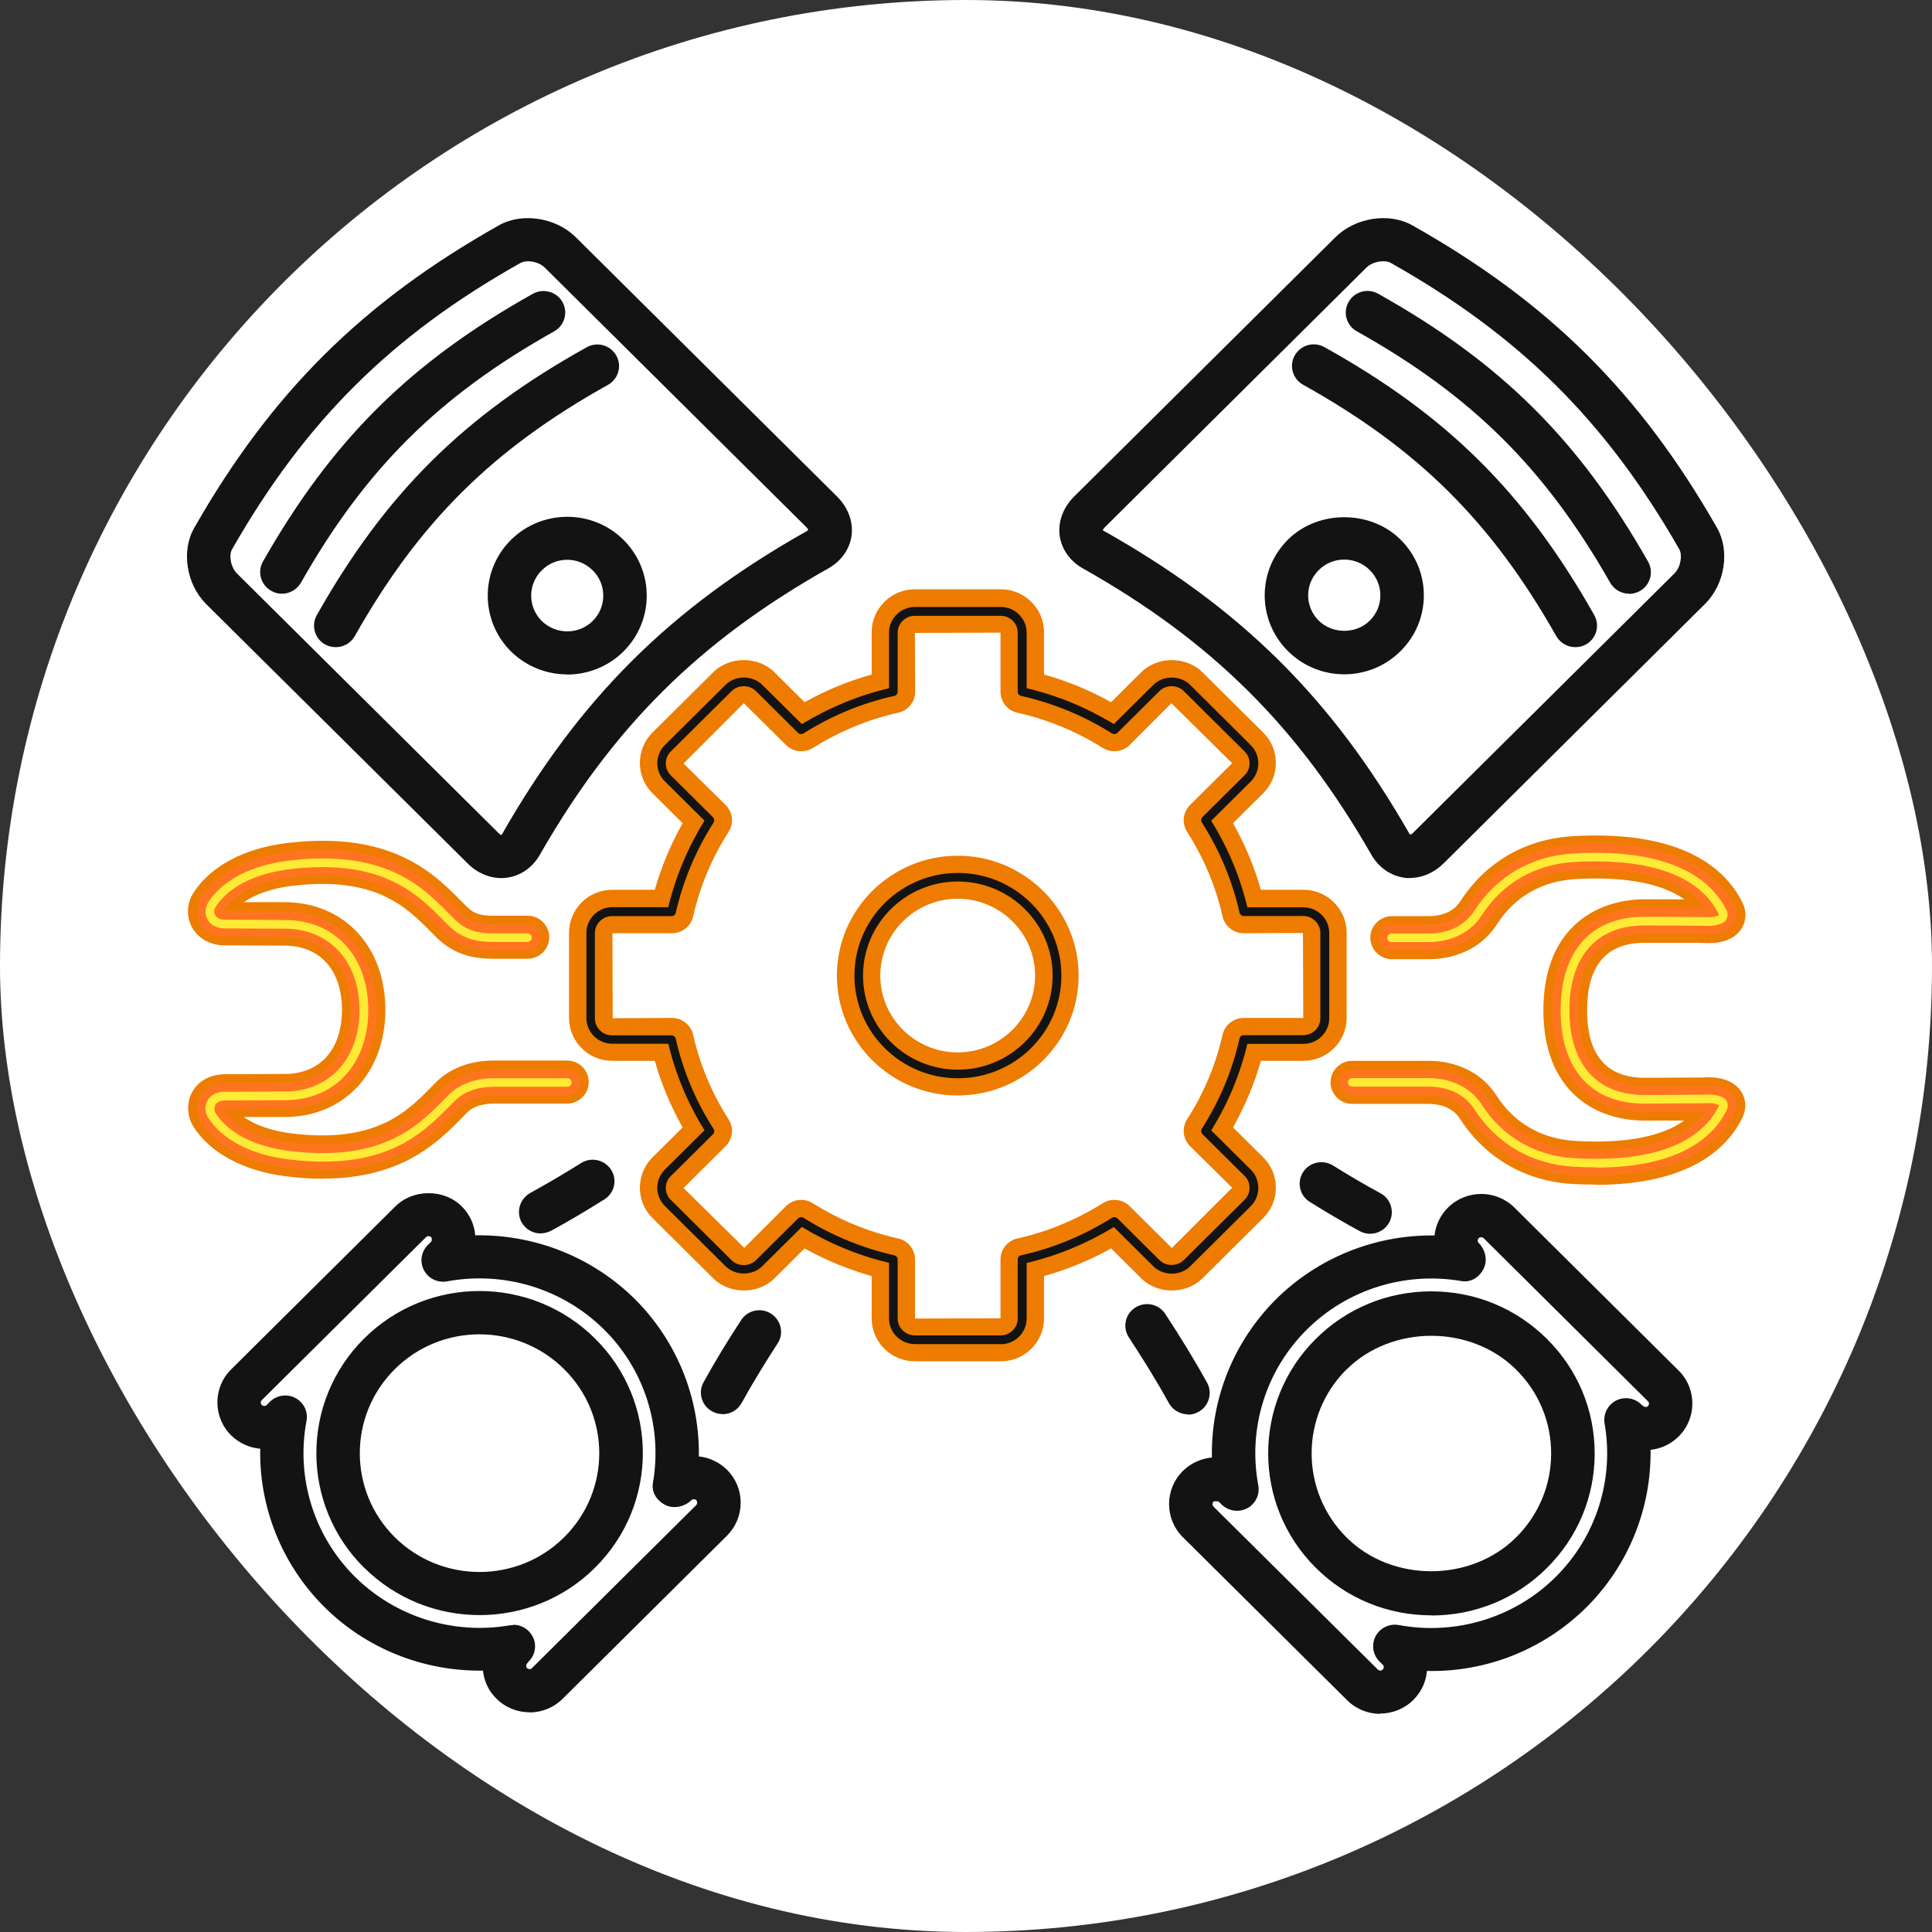 <?xml version="1.0" encoding="UTF-8"?> <svg xmlns="http://www.w3.org/2000/svg" width="62" height="62" viewBox="0 0 62 62" fill="none"><rect x="0" y="0" width="62" height="62" fill="#333333" stroke="none"/><rect width="62" height="62" rx="31" fill="white"></rect><path d="M51.198 38.014C50.972 38.014 50.733 38.01 50.484 37.996C48.953 37.913 47.663 37.163 46.847 35.896C46.736 35.718 46.455 35.425 45.833 35.425H43.395C43.012 35.425 42.699 35.114 42.699 34.734C42.699 34.355 43.012 34.043 43.395 34.043H45.833C46.773 34.043 47.575 34.45 48.022 35.155C48.594 36.047 49.474 36.55 50.557 36.614C52.143 36.706 53.328 36.477 54.047 35.96H52.779C51.207 35.965 49.529 35.032 49.529 32.415C49.529 29.798 51.207 28.86 52.779 28.86H54.051C53.328 28.348 52.138 28.119 50.567 28.211C49.483 28.27 48.603 28.778 48.032 29.67C47.58 30.375 46.782 30.782 45.842 30.782H44.672C44.289 30.782 43.975 30.471 43.975 30.091C43.975 29.711 44.289 29.4 44.672 29.4H45.842C46.464 29.4 46.746 29.108 46.856 28.934C47.672 27.662 48.963 26.916 50.493 26.834C53.991 26.633 55.369 27.877 55.909 28.947C56.056 29.231 56.047 29.56 55.876 29.817C55.54 30.324 54.816 30.274 54.577 30.256H52.784C51.557 30.251 50.931 30.979 50.931 32.419C50.931 33.86 51.553 34.588 52.784 34.588L54.618 34.579C54.812 34.565 55.535 34.515 55.872 35.022C56.042 35.279 56.051 35.608 55.899 35.901C55.402 36.884 54.18 38.023 51.203 38.023L51.198 38.014ZM10.361 37.827C9.997 37.827 9.605 37.804 9.181 37.749C7.817 37.58 6.724 36.994 6.194 36.134C5.987 35.782 5.987 35.347 6.185 35.013C6.406 34.647 6.817 34.45 7.328 34.473L9.135 34.464C10.273 34.464 10.974 33.678 10.974 32.406C10.974 31.134 10.269 30.347 9.135 30.347L7.291 30.338C6.83 30.361 6.406 30.164 6.185 29.798C5.982 29.464 5.982 29.03 6.185 28.687C6.724 27.818 7.812 27.227 9.181 27.058C12.56 26.642 13.924 28.028 14.827 28.943L14.998 29.112C15.228 29.341 15.473 29.387 15.846 29.387H16.929C17.316 29.387 17.625 29.698 17.625 30.077C17.625 30.457 17.312 30.768 16.929 30.768H15.846C15.311 30.768 14.62 30.69 14.011 30.087L13.832 29.908C13.034 29.103 12.048 28.101 9.352 28.43C8.734 28.508 8.204 28.691 7.826 28.952H9.14C11.039 28.957 12.366 30.375 12.366 32.401C12.366 34.428 11.039 35.846 9.135 35.846H7.821C8.195 36.111 8.729 36.294 9.352 36.372C12.034 36.701 13.039 35.699 13.832 34.894L14.002 34.72C14.449 34.277 15.104 34.034 15.841 34.034H18.197C18.584 34.034 18.892 34.345 18.892 34.725C18.892 35.105 18.579 35.416 18.197 35.416H15.841C15.482 35.416 15.173 35.516 14.993 35.699L14.832 35.864C14.044 36.665 12.896 37.822 10.361 37.822V37.827Z" fill="#ED7C00"></path><path d="M32.116 43.686H29.36C28.595 43.686 27.973 43.069 27.973 42.309V40.951C27.226 40.74 26.502 40.443 25.82 40.063L24.852 41.024C24.327 41.545 23.41 41.541 22.889 41.024L20.939 39.089C20.4 38.554 20.4 37.68 20.939 37.14L21.907 36.18C21.524 35.503 21.225 34.789 21.013 34.043H19.648C18.883 34.043 18.261 33.426 18.261 32.666V29.931C18.261 29.172 18.883 28.554 19.648 28.554H21.013C21.225 27.813 21.524 27.095 21.907 26.418L20.939 25.457C20.4 24.922 20.4 24.048 20.939 23.508L22.889 21.573C23.414 21.052 24.327 21.052 24.852 21.573L25.82 22.534C26.502 22.154 27.221 21.857 27.973 21.646V20.288C27.973 19.529 28.595 18.911 29.36 18.911H32.116C32.881 18.911 33.504 19.529 33.504 20.288V21.646C34.255 21.857 34.974 22.154 35.656 22.534L36.624 21.573C37.149 21.052 38.062 21.056 38.587 21.573L40.537 23.508C40.8 23.769 40.943 24.112 40.943 24.483C40.943 24.853 40.8 25.196 40.537 25.457L39.569 26.418C39.952 27.095 40.251 27.813 40.463 28.554H41.828C42.593 28.554 43.215 29.172 43.215 29.931V32.666C43.215 33.426 42.593 34.043 41.828 34.043H40.463C40.251 34.784 39.952 35.498 39.569 36.18L40.537 37.14C40.8 37.401 40.943 37.744 40.943 38.115C40.943 38.485 40.8 38.828 40.537 39.089L38.587 41.024C38.067 41.541 37.149 41.545 36.624 41.024L35.656 40.063C34.974 40.443 34.255 40.74 33.504 40.951V42.309C33.504 43.069 32.881 43.686 32.116 43.686ZM32.116 42.3C32.027 42.3 32.027 42.3 32.116 42.3V42.3ZM25.709 38.504C25.838 38.504 25.968 38.54 26.083 38.613C26.931 39.144 27.853 39.528 28.821 39.743C29.139 39.812 29.364 40.095 29.364 40.42V42.314L32.107 42.305V40.42C32.107 40.095 32.333 39.816 32.651 39.743C33.619 39.528 34.541 39.144 35.389 38.613C35.665 38.44 36.025 38.481 36.255 38.709L37.606 40.05L39.541 38.115L38.191 36.783C37.961 36.555 37.919 36.198 38.094 35.923C38.633 35.082 39.016 34.167 39.233 33.206C39.306 32.891 39.588 32.666 39.915 32.666H41.823L41.814 29.94L39.915 29.949C39.588 29.949 39.306 29.725 39.233 29.409C39.016 28.449 38.633 27.534 38.094 26.692C37.919 26.418 37.961 26.061 38.191 25.832L39.541 24.492L37.592 22.566L36.255 23.906C36.025 24.135 35.665 24.172 35.389 24.002C34.545 23.472 33.623 23.092 32.651 22.872C32.333 22.804 32.107 22.52 32.107 22.195V20.302L29.36 20.311L29.369 22.195C29.369 22.52 29.143 22.799 28.825 22.872C27.853 23.087 26.936 23.472 26.087 24.002C25.811 24.172 25.451 24.135 25.221 23.906L23.87 22.566L21.935 24.501L23.285 25.832C23.515 26.061 23.557 26.418 23.382 26.692C22.843 27.534 22.46 28.449 22.243 29.409C22.174 29.725 21.889 29.949 21.561 29.949H19.653L19.662 32.676L21.561 32.666C21.889 32.666 22.17 32.891 22.243 33.206C22.46 34.167 22.843 35.082 23.382 35.923C23.557 36.198 23.515 36.555 23.285 36.783L21.935 38.124L23.884 40.045L25.226 38.705C25.359 38.572 25.539 38.504 25.719 38.504H25.709ZM30.733 35.155C28.595 35.155 26.857 33.426 26.857 31.308C26.857 29.19 28.599 27.461 30.733 27.461C32.867 27.461 34.614 29.19 34.614 31.308C34.614 33.426 32.872 35.155 30.733 35.155ZM30.733 28.842C29.364 28.842 28.249 29.949 28.249 31.308C28.249 32.666 29.364 33.773 30.733 33.773C32.102 33.773 33.218 32.666 33.218 31.308C33.218 29.949 32.102 28.842 30.733 28.842Z" fill="#ED7C00"></path><path d="M44.293 54.999C43.906 54.999 43.524 54.853 43.229 54.56L37.956 49.327C37.37 48.742 37.37 47.794 37.956 47.209C38.209 46.957 38.541 46.806 38.891 46.774C38.855 44.89 39.587 43.051 40.952 41.692C42.279 40.375 44.081 39.647 45.934 39.647C45.971 39.647 46.003 39.647 46.036 39.647C46.072 39.309 46.225 38.993 46.469 38.751C47.059 38.17 48.013 38.17 48.598 38.751L53.871 43.984C54.456 44.565 54.456 45.517 53.871 46.097C53.627 46.34 53.309 46.491 52.968 46.527C52.995 48.403 52.263 50.233 50.912 51.578C49.548 52.932 47.695 53.668 45.791 53.622C45.764 53.975 45.607 54.3 45.358 54.551C45.063 54.844 44.676 54.99 44.289 54.99L44.293 54.999ZM38.942 48.193C38.896 48.234 38.901 48.307 38.942 48.348L44.215 53.577C44.261 53.622 44.33 53.622 44.372 53.577C44.418 53.535 44.418 53.462 44.372 53.421L44.27 53.321C44.054 53.105 44.003 52.776 44.146 52.506C44.289 52.236 44.593 52.095 44.892 52.15C46.722 52.488 48.612 51.912 49.926 50.603C51.221 49.318 51.806 47.479 51.493 45.681C51.442 45.384 51.59 45.087 51.861 44.945C52.133 44.807 52.465 44.862 52.677 45.077C52.77 45.169 52.839 45.169 52.885 45.123C52.926 45.082 52.931 45.009 52.885 44.968L47.612 39.734C47.57 39.693 47.497 39.693 47.455 39.734C47.409 39.776 47.409 39.849 47.455 39.89C47.672 40.105 47.746 40.457 47.607 40.722C47.469 40.992 47.206 41.162 46.898 41.111C45.081 40.8 43.233 41.381 41.938 42.667C40.62 43.975 40.039 45.841 40.38 47.666C40.435 47.964 40.288 48.266 40.021 48.403C39.753 48.545 39.417 48.494 39.2 48.279L39.099 48.179H38.942V48.193ZM16.993 54.949C16.606 54.949 16.224 54.803 15.929 54.51C15.675 54.258 15.532 53.943 15.5 53.613C15.463 53.613 15.431 53.613 15.394 53.613C13.541 53.613 11.739 52.891 10.412 51.573C9.047 50.214 8.314 48.376 8.351 46.491C8.01 46.463 7.678 46.317 7.416 46.061C6.83 45.48 6.83 44.528 7.416 43.947L12.688 38.714C13.255 38.152 14.251 38.147 14.818 38.714C15.071 38.966 15.223 39.291 15.251 39.643C17.159 39.611 19.003 40.334 20.372 41.688C21.722 43.032 22.455 44.858 22.427 46.738C22.769 46.774 23.082 46.925 23.331 47.168C23.617 47.452 23.769 47.827 23.769 48.225C23.769 48.623 23.612 48.998 23.331 49.281L18.058 54.514C17.763 54.807 17.376 54.954 16.993 54.954V54.949ZM16.473 52.14C16.726 52.14 16.966 52.278 17.09 52.511C17.233 52.776 17.182 53.101 16.97 53.316C16.869 53.417 16.869 53.49 16.915 53.531C16.956 53.572 17.03 53.577 17.072 53.531L22.345 48.298C22.381 48.261 22.381 48.179 22.345 48.142C22.308 48.101 22.225 48.101 22.188 48.142C21.971 48.353 21.616 48.435 21.344 48.293C21.073 48.151 20.902 47.886 20.953 47.589C21.266 45.791 20.681 43.947 19.386 42.667C18.067 41.358 16.187 40.782 14.348 41.12C14.053 41.175 13.744 41.033 13.606 40.764C13.463 40.494 13.514 40.169 13.73 39.954L13.832 39.853C13.868 39.817 13.868 39.734 13.832 39.698C13.795 39.661 13.712 39.657 13.675 39.698L8.402 44.931C8.36 44.972 8.356 45.045 8.402 45.087C8.443 45.128 8.517 45.132 8.559 45.087L8.66 44.986C8.877 44.771 9.209 44.721 9.476 44.862C9.748 45.004 9.895 45.301 9.835 45.603C9.494 47.424 10.075 49.295 11.393 50.603C12.688 51.884 14.541 52.47 16.353 52.159C16.394 52.154 16.431 52.15 16.473 52.15V52.14ZM45.934 51.838C44.533 51.838 43.219 51.299 42.228 50.315C40.187 48.289 40.187 44.99 42.228 42.964C43.219 41.98 44.533 41.441 45.934 41.441C47.335 41.441 48.649 41.98 49.64 42.964C50.631 43.947 51.175 45.251 51.175 46.642C51.175 48.032 50.631 49.336 49.64 50.32C48.654 51.303 47.335 51.843 45.934 51.843V51.838ZM43.215 43.943C41.717 45.429 41.717 47.849 43.215 49.341C44.667 50.786 47.197 50.782 48.649 49.341C49.377 48.618 49.778 47.662 49.778 46.642C49.778 45.622 49.377 44.666 48.649 43.947C47.197 42.507 44.667 42.507 43.215 43.947V43.943ZM11.684 50.31C9.642 48.284 9.642 44.986 11.684 42.955C13.735 40.919 17.049 40.924 19.095 42.955C21.137 44.981 21.146 48.27 19.095 50.31C17.053 52.337 13.73 52.337 11.688 50.31H11.684ZM12.67 43.938C11.172 45.425 11.172 47.845 12.67 49.332C14.168 50.818 16.611 50.818 18.104 49.332C19.607 47.84 19.607 45.429 18.104 43.938C16.602 42.447 14.168 42.447 12.67 43.938ZM38.126 45.388C37.882 45.388 37.642 45.26 37.513 45.032C37.149 44.368 36.711 43.659 36.227 42.918C36.015 42.598 36.108 42.168 36.43 41.962C36.753 41.756 37.186 41.843 37.393 42.163C37.9 42.932 38.352 43.678 38.735 44.368C38.919 44.702 38.799 45.123 38.458 45.311C38.352 45.37 38.237 45.398 38.122 45.398L38.126 45.388ZM23.188 45.379C23.073 45.379 22.958 45.352 22.852 45.292C22.515 45.109 22.391 44.688 22.58 44.355C22.925 43.728 23.331 43.055 23.783 42.365C23.99 42.044 24.423 41.948 24.746 42.159C25.069 42.365 25.165 42.795 24.953 43.115C24.52 43.783 24.128 44.428 23.797 45.027C23.672 45.256 23.432 45.384 23.183 45.384L23.188 45.379ZM43.966 39.593C43.851 39.593 43.736 39.565 43.63 39.506C43.109 39.222 42.579 38.911 42.035 38.572C41.708 38.371 41.611 37.941 41.814 37.621C42.016 37.296 42.45 37.2 42.777 37.401C43.293 37.726 43.805 38.023 44.303 38.293C44.639 38.476 44.764 38.897 44.579 39.236C44.45 39.464 44.215 39.593 43.966 39.593ZM17.353 39.583C17.109 39.583 16.869 39.455 16.74 39.227C16.555 38.893 16.68 38.472 17.016 38.284C17.547 37.991 18.095 37.671 18.648 37.324C18.975 37.118 19.404 37.218 19.611 37.539C19.819 37.863 19.717 38.289 19.395 38.49C18.819 38.851 18.252 39.19 17.694 39.492C17.588 39.547 17.473 39.579 17.358 39.579L17.353 39.583ZM45.243 28.179C45.183 28.179 45.123 28.179 45.063 28.166C44.625 28.106 44.243 27.836 44.008 27.429C41.657 23.321 38.887 20.572 34.748 18.239C34.333 18.006 34.066 17.621 34.006 17.191C33.946 16.748 34.116 16.285 34.471 15.933L42.86 7.608C43.496 6.981 44.575 6.812 45.317 7.228C49.695 9.694 52.622 12.598 55.102 16.94C55.521 17.676 55.355 18.747 54.719 19.378L46.331 27.703C46.022 28.01 45.635 28.175 45.243 28.175V28.179ZM43.846 8.591L35.458 16.917C35.393 16.981 35.389 17.017 35.389 17.017C39.813 19.501 42.74 22.406 45.224 26.747C45.243 26.798 45.284 26.788 45.344 26.729L53.733 18.404C53.945 18.193 53.991 17.804 53.89 17.626C51.539 13.518 48.769 10.769 44.63 8.436C44.455 8.335 44.063 8.376 43.846 8.591ZM16.09 28.179C15.703 28.179 15.311 28.015 15.007 27.708L6.614 19.383C5.978 18.747 5.812 17.676 6.231 16.944C8.711 12.598 11.637 9.694 16.016 7.228C16.758 6.812 17.837 6.981 18.473 7.608L26.861 15.933C27.216 16.285 27.387 16.743 27.327 17.191C27.267 17.626 26.995 18.006 26.585 18.239C22.446 20.572 19.676 23.321 17.325 27.429C17.09 27.841 16.708 28.106 16.27 28.166C16.21 28.175 16.15 28.179 16.09 28.179ZM16.947 8.385C16.855 8.385 16.767 8.404 16.708 8.436C12.564 10.764 9.794 13.518 7.448 17.626C7.342 17.804 7.393 18.193 7.605 18.404L15.993 26.729C16.053 26.788 16.09 26.798 16.095 26.798C18.597 22.406 21.524 19.501 25.898 17.04C25.949 17.017 25.94 16.981 25.88 16.921L17.486 8.591C17.344 8.449 17.127 8.385 16.943 8.385H16.947ZM18.201 21.642C17.547 21.642 16.897 21.395 16.399 20.906C15.403 19.918 15.403 18.312 16.399 17.324C17.394 16.34 19.012 16.336 20.008 17.324C21.003 18.312 21.003 19.918 20.008 20.906C19.51 21.4 18.855 21.647 18.201 21.647V21.642ZM18.201 17.964C17.906 17.964 17.606 18.079 17.385 18.303C16.933 18.751 16.933 19.479 17.385 19.927C17.837 20.371 18.57 20.375 19.021 19.927C19.473 19.479 19.473 18.751 19.021 18.303C18.796 18.079 18.5 17.964 18.206 17.964H18.201ZM41.334 20.897C40.339 19.909 40.334 18.308 41.334 17.315C42.298 16.359 43.98 16.359 44.943 17.315C45.943 18.303 45.943 19.909 44.943 20.897C43.948 21.885 42.334 21.889 41.334 20.897ZM42.321 18.294C41.864 18.747 41.869 19.469 42.321 19.918C42.758 20.352 43.519 20.352 43.957 19.918C44.413 19.465 44.409 18.742 43.957 18.294C43.505 17.845 42.772 17.845 42.321 18.294ZM10.776 20.768C10.66 20.768 10.545 20.741 10.434 20.682C10.098 20.494 9.978 20.073 10.167 19.739C12.375 15.833 14.882 13.34 18.828 11.144C19.164 10.956 19.588 11.075 19.777 11.409C19.966 11.743 19.846 12.164 19.51 12.351C15.809 14.415 13.454 16.752 11.384 20.416C11.255 20.64 11.02 20.768 10.776 20.768ZM50.553 20.768C50.308 20.768 50.073 20.64 49.944 20.416C47.865 16.743 45.51 14.405 41.818 12.347C41.482 12.159 41.362 11.739 41.551 11.405C41.74 11.071 42.164 10.952 42.5 11.139C46.441 13.33 48.949 15.823 51.161 19.739C51.35 20.073 51.23 20.494 50.894 20.682C50.788 20.741 50.668 20.768 50.553 20.768ZM9.047 19.053C8.932 19.053 8.817 19.026 8.706 18.962C8.37 18.774 8.25 18.353 8.439 18.019C10.656 14.122 13.163 11.633 17.099 9.428C17.436 9.241 17.86 9.36 18.049 9.689C18.238 10.023 18.118 10.444 17.786 10.632C14.09 12.704 11.734 15.041 9.656 18.701C9.527 18.925 9.291 19.053 9.047 19.053ZM52.281 19.053C52.037 19.053 51.802 18.925 51.673 18.701C49.585 15.032 47.229 12.695 43.542 10.632C43.206 10.444 43.086 10.023 43.279 9.689C43.468 9.355 43.892 9.236 44.229 9.428C48.16 11.629 50.668 14.117 52.889 18.024C53.078 18.358 52.959 18.779 52.627 18.966C52.516 19.026 52.401 19.058 52.286 19.058L52.281 19.053Z" fill="#131313"></path><path d="M16.086 27.9C15.768 27.9 15.454 27.763 15.201 27.506L6.812 19.186C6.259 18.637 6.111 17.712 6.476 17.077C8.928 12.781 11.822 9.908 16.155 7.47C16.777 7.123 17.75 7.283 18.279 7.804L26.668 16.13C26.963 16.422 27.101 16.793 27.051 17.154C27.005 17.507 26.788 17.804 26.447 17.996C22.257 20.352 19.459 23.133 17.081 27.291C16.86 27.68 16.496 27.9 16.086 27.9ZM16.943 8.106C16.8 8.106 16.666 8.134 16.565 8.193C12.375 10.553 9.577 13.33 7.204 17.488C7.029 17.799 7.121 18.316 7.407 18.6L15.795 26.925C16.026 27.154 16.27 27.031 16.358 26.884C18.814 22.589 21.709 19.716 26.037 17.278C26.115 17.237 26.207 17.159 26.226 17.045C26.239 16.944 26.189 16.83 26.078 16.72L17.685 8.394C17.505 8.216 17.224 8.106 16.943 8.106Z" fill="#131313"></path><path d="M9.047 18.774C8.978 18.774 8.905 18.756 8.84 18.719C8.642 18.605 8.568 18.353 8.683 18.152C10.873 14.305 13.352 11.844 17.238 9.666C17.441 9.552 17.694 9.625 17.809 9.822C17.925 10.023 17.851 10.274 17.653 10.389C13.91 12.489 11.523 14.858 9.416 18.563C9.338 18.701 9.2 18.774 9.052 18.774H9.047Z" fill="#131313"></path><path d="M10.776 20.494C10.707 20.494 10.638 20.476 10.573 20.439C10.37 20.325 10.301 20.073 10.412 19.872C12.592 16.011 15.072 13.554 18.966 11.381C19.165 11.272 19.423 11.34 19.538 11.541C19.653 11.743 19.579 11.994 19.377 12.109C15.629 14.199 13.242 16.569 11.14 20.283C11.062 20.416 10.923 20.494 10.776 20.494Z" fill="#131313"></path><path d="M18.197 21.363C17.588 21.363 17.017 21.13 16.588 20.704C15.703 19.821 15.703 18.394 16.588 17.511C17.445 16.66 18.943 16.656 19.805 17.511C20.69 18.39 20.69 19.821 19.805 20.7C19.377 21.125 18.805 21.358 18.197 21.358V21.363ZM18.197 17.68C17.814 17.68 17.454 17.827 17.183 18.101C16.625 18.655 16.625 19.561 17.183 20.119C17.722 20.654 18.671 20.654 19.215 20.119C19.773 19.565 19.773 18.659 19.215 18.106C18.943 17.836 18.584 17.685 18.201 17.685L18.197 17.68Z" fill="#131313"></path><path d="M45.934 51.564C44.612 51.564 43.362 51.051 42.427 50.123C40.496 48.201 40.496 45.082 42.427 43.16C43.362 42.232 44.612 41.715 45.934 41.715C47.257 41.715 48.506 42.227 49.442 43.16C50.378 44.089 50.894 45.329 50.894 46.642C50.894 47.954 50.378 49.194 49.442 50.123C48.506 51.051 47.262 51.564 45.934 51.564ZM45.934 42.547C44.833 42.547 43.796 42.973 43.017 43.746C41.408 45.342 41.408 47.936 43.017 49.533C43.796 50.306 44.833 50.731 45.934 50.731C47.036 50.731 48.073 50.306 48.847 49.533C49.626 48.76 50.055 47.73 50.055 46.637C50.055 45.544 49.626 44.519 48.847 43.746C48.068 42.973 47.036 42.547 45.934 42.547Z" fill="#131313"></path><path d="M44.294 54.72C43.966 54.72 43.657 54.592 43.422 54.363L38.15 49.13C37.67 48.654 37.67 47.881 38.15 47.405C38.422 47.136 38.804 47.012 39.182 47.058C39.062 45.146 39.767 43.261 41.145 41.893C42.514 40.535 44.395 39.83 46.322 39.94C46.28 39.583 46.395 39.222 46.667 38.952C47.133 38.494 47.939 38.494 48.405 38.952L53.678 44.185C54.157 44.661 54.157 45.434 53.678 45.91C53.415 46.17 53.046 46.303 52.682 46.262C52.788 48.16 52.083 50.031 50.719 51.39C49.341 52.758 47.446 53.458 45.51 53.339C45.556 53.7 45.441 54.08 45.16 54.359C44.93 54.587 44.621 54.715 44.294 54.715V54.72ZM39.021 47.881C38.915 47.881 38.818 47.922 38.744 47.995C38.592 48.147 38.592 48.394 38.744 48.544L44.017 53.773C44.164 53.919 44.423 53.919 44.57 53.773C44.722 53.622 44.722 53.375 44.57 53.224L44.469 53.123C44.34 52.995 44.312 52.799 44.395 52.634C44.483 52.474 44.662 52.383 44.842 52.419C46.755 52.771 48.751 52.163 50.124 50.795C51.484 49.45 52.097 47.515 51.77 45.63C51.737 45.452 51.825 45.274 51.991 45.191C52.152 45.114 52.35 45.141 52.479 45.269C52.724 45.516 52.936 45.466 53.083 45.319C53.235 45.169 53.235 44.922 53.083 44.77L47.815 39.537C47.667 39.391 47.409 39.391 47.262 39.537C47.11 39.688 47.11 39.935 47.262 40.086C47.391 40.214 47.446 40.438 47.363 40.599C47.28 40.759 47.128 40.882 46.948 40.841C45.054 40.521 43.1 41.125 41.74 42.474C40.357 43.846 39.749 45.809 40.108 47.721C40.141 47.9 40.053 48.078 39.892 48.165C39.73 48.252 39.532 48.22 39.399 48.092L39.297 47.991C39.224 47.918 39.127 47.877 39.021 47.877V47.881Z" fill="#131313"></path><path d="M38.131 45.109C37.984 45.109 37.841 45.031 37.767 44.894C37.398 44.226 36.96 43.508 36.467 42.762C36.343 42.57 36.394 42.314 36.587 42.186C36.781 42.058 37.039 42.113 37.168 42.305C37.67 43.069 38.122 43.805 38.5 44.492C38.611 44.693 38.537 44.944 38.334 45.054C38.269 45.091 38.2 45.105 38.131 45.105V45.109Z" fill="#131313"></path><path d="M43.971 39.313C43.902 39.313 43.833 39.295 43.768 39.263C43.252 38.984 42.726 38.673 42.187 38.339C41.994 38.215 41.934 37.959 42.053 37.767C42.173 37.57 42.436 37.511 42.63 37.634C43.151 37.959 43.667 38.261 44.169 38.535C44.372 38.645 44.446 38.897 44.335 39.098C44.257 39.235 44.118 39.313 43.971 39.313Z" fill="#131313"></path><path d="M45.248 27.9C44.837 27.9 44.473 27.68 44.252 27.291C41.874 23.133 39.071 20.357 34.886 17.996C34.545 17.804 34.329 17.502 34.282 17.154C34.232 16.798 34.375 16.422 34.67 16.13L43.058 7.804C43.584 7.283 44.561 7.123 45.183 7.47C49.511 9.908 52.406 12.781 54.862 17.077C55.226 17.708 55.074 18.637 54.526 19.186L46.137 27.511C45.884 27.763 45.566 27.904 45.252 27.904L45.248 27.9ZM43.648 8.39L35.26 16.715C35.149 16.825 35.098 16.939 35.112 17.04C35.126 17.154 35.223 17.228 35.301 17.273C39.629 19.712 42.524 22.584 44.98 26.88C45.063 27.026 45.307 27.154 45.538 26.921L53.927 18.595C54.212 18.312 54.305 17.795 54.129 17.488C51.756 13.33 48.953 10.553 44.764 8.193C44.483 8.033 43.943 8.097 43.648 8.394V8.39Z" fill="#131313"></path><path d="M52.281 18.774C52.134 18.774 51.995 18.696 51.917 18.563C49.801 14.849 47.419 12.479 43.681 10.389C43.482 10.274 43.409 10.023 43.524 9.822C43.639 9.62 43.892 9.552 44.095 9.666C47.976 11.839 50.451 14.295 52.65 18.156C52.765 18.358 52.691 18.609 52.493 18.724C52.429 18.76 52.359 18.778 52.286 18.778L52.281 18.774Z" fill="#131313"></path><path d="M50.553 20.489C50.405 20.489 50.267 20.412 50.189 20.279C48.082 16.555 45.699 14.19 41.952 12.104C41.749 11.99 41.68 11.738 41.791 11.537C41.906 11.34 42.16 11.267 42.362 11.377C46.252 13.545 48.732 16.002 50.917 19.867C51.032 20.068 50.958 20.32 50.756 20.434C50.691 20.471 50.622 20.489 50.553 20.489Z" fill="#131313"></path><path d="M41.523 20.7C40.639 19.821 40.634 18.39 41.523 17.511C42.381 16.66 43.879 16.656 44.736 17.511C45.621 18.39 45.626 19.821 44.736 20.7C43.851 21.582 42.408 21.582 41.523 20.7ZM42.118 18.097C41.56 18.646 41.551 19.552 42.118 20.11C42.662 20.649 43.607 20.649 44.151 20.11C44.704 19.561 44.718 18.655 44.151 18.097C43.598 17.543 42.685 17.53 42.123 18.097H42.118Z" fill="#131313"></path><path d="M11.882 50.114C9.946 48.192 9.946 45.068 11.882 43.151C13.822 41.225 16.957 41.225 18.897 43.151C20.838 45.077 20.833 48.188 18.897 50.114C16.957 52.039 13.818 52.035 11.882 50.114ZM12.472 43.741C10.863 45.333 10.863 47.931 12.472 49.528C14.03 51.074 16.745 51.074 18.303 49.528C19.916 47.931 19.916 45.342 18.303 43.741C16.689 42.14 14.081 42.145 12.472 43.741Z" fill="#131313"></path><path d="M16.994 54.674C16.666 54.674 16.358 54.546 16.127 54.318C15.855 54.048 15.74 53.682 15.777 53.329C13.845 53.444 11.974 52.735 10.61 51.381C9.232 50.008 8.522 48.124 8.642 46.212C8.268 46.257 7.881 46.134 7.614 45.864C7.135 45.388 7.135 44.615 7.614 44.139L12.887 38.906C13.352 38.449 14.159 38.449 14.624 38.906C14.906 39.185 15.021 39.565 14.975 39.926C16.906 39.807 18.805 40.512 20.183 41.875C21.547 43.233 22.257 45.105 22.147 47.003C22.506 46.966 22.88 47.094 23.142 47.355C23.622 47.831 23.622 48.604 23.142 49.08L17.869 54.313C17.639 54.542 17.33 54.67 17.003 54.67L16.994 54.674ZM16.473 52.419C16.625 52.419 16.768 52.501 16.841 52.643C16.924 52.803 16.897 53 16.768 53.128C16.56 53.334 16.56 53.581 16.712 53.732C16.86 53.878 17.118 53.878 17.265 53.732L22.538 48.499C22.691 48.348 22.691 48.101 22.538 47.95C22.391 47.803 22.133 47.803 21.985 47.95C21.856 48.078 21.63 48.133 21.469 48.05C21.308 47.968 21.192 47.817 21.22 47.639C21.547 45.749 20.934 43.819 19.575 42.474C18.197 41.106 16.205 40.503 14.293 40.85C14.113 40.887 13.933 40.795 13.845 40.635C13.763 40.475 13.79 40.274 13.919 40.146L14.021 40.045C14.173 39.894 14.173 39.647 14.021 39.496C13.873 39.35 13.615 39.35 13.468 39.496L8.195 44.725C8.043 44.876 8.043 45.123 8.195 45.274C8.342 45.42 8.6 45.42 8.748 45.274L8.849 45.173C8.978 45.045 9.176 45.013 9.342 45.1C9.504 45.187 9.591 45.365 9.559 45.544C9.2 47.456 9.813 49.418 11.191 50.791C12.55 52.136 14.505 52.744 16.394 52.424C16.417 52.424 16.441 52.419 16.463 52.419H16.473Z" fill="#131313"></path><path d="M17.353 39.304C17.206 39.304 17.063 39.226 16.989 39.089C16.878 38.888 16.952 38.636 17.155 38.526C17.69 38.234 18.243 37.909 18.8 37.557C18.994 37.433 19.257 37.488 19.377 37.685C19.501 37.881 19.441 38.138 19.247 38.257C18.671 38.618 18.109 38.947 17.561 39.249C17.496 39.286 17.427 39.3 17.358 39.3L17.353 39.304Z" fill="#131313"></path><path d="M23.193 45.1C23.124 45.1 23.055 45.082 22.99 45.05C22.787 44.94 22.713 44.688 22.824 44.487C23.17 43.865 23.571 43.202 24.018 42.511C24.142 42.319 24.405 42.264 24.594 42.387C24.788 42.511 24.843 42.767 24.718 42.959C24.281 43.632 23.889 44.281 23.552 44.885C23.474 45.022 23.331 45.1 23.188 45.1H23.193Z" fill="#131313"></path><path d="M16.086 27.625C15.841 27.625 15.597 27.516 15.394 27.314C12.597 24.538 9.803 21.765 7.006 18.989C6.545 18.531 6.416 17.735 6.715 17.214C9.144 12.964 12.007 10.123 16.293 7.713C16.477 7.608 16.703 7.553 16.943 7.553C17.372 7.553 17.796 7.722 18.081 8.001L26.47 16.326C26.705 16.56 26.811 16.843 26.774 17.118C26.737 17.379 26.571 17.607 26.309 17.758C22.073 20.142 19.243 22.955 16.841 27.159C16.671 27.456 16.399 27.63 16.09 27.63L16.086 27.625ZM16.943 7.827C16.749 7.827 16.574 7.868 16.427 7.951C12.195 10.338 9.361 13.147 6.959 17.351C6.724 17.763 6.835 18.426 7.208 18.797C10.006 21.569 12.799 24.346 15.597 27.122C15.929 27.447 16.376 27.41 16.597 27.022C19.026 22.772 21.889 19.931 26.17 17.52C26.355 17.415 26.475 17.26 26.498 17.081C26.521 16.894 26.442 16.692 26.267 16.523L17.883 8.198C17.653 7.969 17.293 7.827 16.943 7.827Z" fill="#131313"></path><path d="M9.047 18.499C9.047 18.499 9.001 18.495 8.978 18.481C8.914 18.445 8.886 18.362 8.928 18.294C11.089 14.492 13.537 12.059 17.376 9.908C17.445 9.867 17.528 9.895 17.565 9.959C17.602 10.027 17.579 10.11 17.514 10.146C13.726 12.274 11.306 14.671 9.172 18.426C9.149 18.472 9.098 18.495 9.052 18.495L9.047 18.499Z" fill="#131313"></path><path d="M10.776 20.215C10.776 20.215 10.73 20.21 10.707 20.197C10.642 20.16 10.614 20.073 10.651 20.009C12.804 16.198 15.251 13.769 19.1 11.624C19.169 11.587 19.252 11.61 19.289 11.679C19.326 11.747 19.303 11.83 19.234 11.866C15.436 13.984 13.016 16.381 10.891 20.146C10.863 20.192 10.817 20.215 10.767 20.215H10.776Z" fill="#131313"></path><path d="M18.197 21.088C17.662 21.088 17.164 20.883 16.786 20.508C16.007 19.734 16.007 18.476 16.786 17.708C17.164 17.333 17.666 17.127 18.197 17.127C18.727 17.127 19.229 17.333 19.607 17.708C20.386 18.481 20.386 19.734 19.607 20.508C19.229 20.883 18.727 21.088 18.197 21.088ZM18.197 17.406C17.74 17.406 17.307 17.584 16.984 17.905C16.316 18.568 16.316 19.648 16.984 20.311C17.307 20.631 17.74 20.809 18.197 20.809C18.653 20.809 19.086 20.631 19.409 20.311C20.077 19.648 20.077 18.568 19.409 17.905C19.086 17.584 18.653 17.406 18.197 17.406Z" fill="#131313"></path><path d="M45.934 51.289C44.685 51.289 43.51 50.804 42.625 49.931C40.8 48.119 40.8 45.173 42.625 43.362C43.51 42.483 44.685 41.998 45.934 41.998C47.184 41.998 48.359 42.483 49.244 43.362C50.129 44.24 50.613 45.406 50.613 46.646C50.613 47.886 50.124 49.052 49.239 49.931C48.354 50.809 47.179 51.289 45.93 51.289H45.934ZM45.934 42.273C44.759 42.273 43.653 42.726 42.823 43.554C41.109 45.255 41.109 48.028 42.823 49.729C43.653 50.557 44.759 51.01 45.934 51.01C47.11 51.01 48.216 50.557 49.046 49.729C49.88 48.906 50.336 47.808 50.336 46.637C50.336 45.466 49.88 44.373 49.046 43.549C48.216 42.721 47.11 42.268 45.934 42.268V42.273Z" fill="#131313"></path><path d="M44.294 54.446C44.04 54.446 43.8 54.349 43.621 54.171L38.348 48.943C37.979 48.572 37.979 47.977 38.348 47.607C38.647 47.309 39.141 47.25 39.495 47.46C39.242 45.489 39.919 43.508 41.339 42.094C42.565 40.882 44.188 40.214 45.921 40.214C46.179 40.214 46.432 40.228 46.69 40.26C46.506 39.903 46.561 39.455 46.861 39.158C47.22 38.801 47.843 38.801 48.202 39.158L53.475 44.391C53.844 44.757 53.844 45.356 53.475 45.722C53.185 46.01 52.719 46.074 52.364 45.891C52.595 47.845 51.917 49.807 50.516 51.198C49.29 52.414 47.663 53.082 45.93 53.082C45.653 53.082 45.381 53.064 45.109 53.032C45.321 53.394 45.271 53.865 44.962 54.171C44.782 54.349 44.542 54.446 44.289 54.446H44.294ZM39.021 47.607C38.841 47.607 38.675 47.675 38.546 47.803C38.283 48.064 38.283 48.485 38.546 48.746L43.819 53.974C44.072 54.226 44.515 54.226 44.768 53.974C45.031 53.714 45.031 53.293 44.768 53.032L44.667 52.931C44.625 52.89 44.616 52.822 44.644 52.767C44.672 52.712 44.741 52.689 44.791 52.694C45.169 52.762 45.552 52.799 45.939 52.799C47.598 52.799 49.156 52.158 50.327 50.996C51.751 49.583 52.396 47.561 52.051 45.589C52.041 45.53 52.069 45.471 52.124 45.443C52.18 45.42 52.244 45.425 52.286 45.471L52.337 45.525C52.59 45.777 53.032 45.777 53.281 45.525C53.544 45.265 53.544 44.844 53.281 44.588L48.008 39.354C47.755 39.103 47.317 39.103 47.064 39.354C46.801 39.615 46.801 40.036 47.064 40.297L47.114 40.352C47.156 40.393 47.165 40.461 47.137 40.512C47.11 40.567 47.054 40.594 46.99 40.585C46.64 40.525 46.28 40.493 45.925 40.493C44.266 40.493 42.713 41.134 41.542 42.296C40.095 43.732 39.459 45.786 39.832 47.79C39.841 47.849 39.813 47.909 39.758 47.936C39.703 47.964 39.638 47.954 39.592 47.913L39.491 47.813C39.366 47.684 39.196 47.616 39.016 47.616L39.021 47.607Z" fill="#131313"></path><path d="M38.131 44.83C38.08 44.83 38.034 44.803 38.011 44.757C37.638 44.084 37.196 43.362 36.702 42.607C36.661 42.543 36.679 42.456 36.744 42.415C36.813 42.373 36.896 42.392 36.937 42.456C37.435 43.215 37.882 43.943 38.26 44.624C38.297 44.693 38.274 44.775 38.205 44.812C38.182 44.825 38.159 44.83 38.136 44.83H38.131Z" fill="#131313"></path><path d="M43.971 39.034C43.971 39.034 43.925 39.03 43.902 39.016C43.404 38.741 42.874 38.435 42.335 38.096C42.27 38.055 42.252 37.973 42.293 37.904C42.335 37.84 42.418 37.817 42.487 37.863C43.021 38.197 43.542 38.504 44.04 38.773C44.109 38.81 44.132 38.892 44.095 38.961C44.072 39.007 44.022 39.034 43.975 39.034H43.971Z" fill="#131313"></path><path d="M45.248 27.625C44.939 27.625 44.667 27.456 44.496 27.154C42.09 22.95 39.26 20.142 35.025 17.754C34.757 17.607 34.596 17.379 34.559 17.113C34.522 16.839 34.628 16.555 34.868 16.322L43.252 8.001C43.708 7.548 44.515 7.411 45.04 7.713C49.322 10.123 52.184 12.969 54.613 17.214C54.913 17.735 54.779 18.531 54.323 18.989L45.934 27.314C45.732 27.516 45.487 27.625 45.243 27.625H45.248ZM43.455 8.198L35.066 16.523C34.891 16.697 34.812 16.894 34.84 17.081C34.863 17.255 34.978 17.411 35.167 17.516C39.449 19.927 42.312 22.767 44.741 27.017C44.962 27.401 45.409 27.447 45.741 27.118L54.13 18.792C54.503 18.426 54.613 17.763 54.378 17.351C51.977 13.152 49.142 10.338 44.911 7.951C44.483 7.713 43.819 7.836 43.459 8.198H43.455Z" fill="#131313"></path><path d="M52.281 18.495C52.23 18.495 52.184 18.472 52.161 18.426C50.023 14.666 47.603 12.264 43.819 10.146C43.754 10.11 43.727 10.027 43.768 9.959C43.805 9.89 43.888 9.867 43.957 9.908C47.792 12.054 50.235 14.483 52.406 18.294C52.443 18.362 52.419 18.444 52.355 18.481C52.332 18.495 52.309 18.499 52.286 18.499L52.281 18.495Z" fill="#131313"></path><path d="M50.553 20.21C50.502 20.21 50.456 20.183 50.433 20.142C48.299 16.372 45.884 13.971 42.09 11.862C42.026 11.825 41.998 11.738 42.035 11.674C42.072 11.61 42.16 11.583 42.224 11.619C46.063 13.76 48.511 16.189 50.673 20.004C50.709 20.073 50.686 20.155 50.617 20.192C50.594 20.206 50.571 20.21 50.548 20.21H50.553Z" fill="#131313"></path><path d="M41.722 20.503C40.943 19.73 40.943 18.481 41.722 17.703C42.501 16.93 43.759 16.93 44.542 17.703C45.321 18.476 45.321 19.725 44.542 20.503C43.764 21.276 42.505 21.276 41.722 20.503ZM41.92 17.9C41.242 18.573 41.252 19.648 41.92 20.306C42.597 20.979 43.681 20.965 44.344 20.306C45.022 19.634 45.013 18.559 44.344 17.9C43.667 17.228 42.584 17.241 41.92 17.9Z" fill="#131313"></path><path d="M12.08 49.917C10.255 48.105 10.255 45.155 12.08 43.343C13.91 41.527 16.869 41.527 18.699 43.343C20.529 45.159 20.529 48.096 18.699 49.912C16.869 51.728 13.905 51.724 12.08 49.912V49.917ZM12.278 43.54C10.564 45.242 10.564 48.014 12.278 49.72C14.002 51.431 16.786 51.422 18.501 49.72C20.201 48.032 20.238 45.265 18.501 43.545C16.782 41.838 13.998 41.834 12.274 43.545L12.278 43.54Z" fill="#131313"></path><path d="M16.994 54.395C16.74 54.395 16.5 54.299 16.321 54.121C16.021 53.823 15.966 53.375 16.15 53.018C15.897 53.05 15.639 53.064 15.38 53.064C13.647 53.064 12.02 52.396 10.799 51.184C9.375 49.77 8.702 47.79 8.951 45.818C8.596 46.024 8.103 45.969 7.803 45.672C7.434 45.306 7.434 44.706 7.803 44.34L13.076 39.107C13.435 38.751 14.058 38.751 14.417 39.107C14.726 39.418 14.777 39.89 14.565 40.251C14.836 40.219 15.113 40.201 15.385 40.201C17.118 40.201 18.745 40.868 19.971 42.085C21.372 43.48 22.054 45.443 21.819 47.392C22.174 47.213 22.64 47.277 22.93 47.561C23.299 47.927 23.299 48.526 22.93 48.892L17.657 54.125C17.477 54.304 17.238 54.4 16.984 54.4L16.994 54.395ZM16.473 52.694C16.523 52.694 16.57 52.721 16.597 52.767C16.625 52.822 16.616 52.886 16.574 52.927L16.523 52.982C16.261 53.242 16.261 53.663 16.523 53.924C16.777 54.176 17.215 54.176 17.468 53.924L22.741 48.691C23.004 48.435 23.004 48.009 22.741 47.748C22.488 47.497 22.045 47.497 21.796 47.748L21.741 47.803C21.695 47.845 21.63 47.854 21.58 47.826C21.524 47.799 21.497 47.739 21.506 47.68C21.852 45.704 21.206 43.682 19.782 42.273C18.611 41.111 17.053 40.471 15.394 40.471C15.012 40.471 14.624 40.507 14.251 40.576C14.196 40.58 14.131 40.557 14.104 40.502C14.076 40.448 14.085 40.384 14.127 40.338L14.228 40.237C14.491 39.977 14.491 39.556 14.228 39.3C13.975 39.043 13.532 39.048 13.283 39.3L8.01 44.533C7.752 44.793 7.752 45.214 8.01 45.47C8.264 45.722 8.706 45.722 8.955 45.47L9.057 45.37C9.098 45.329 9.167 45.319 9.223 45.347C9.278 45.374 9.306 45.434 9.296 45.493C8.918 47.497 9.559 49.551 11.006 50.987C12.177 52.149 13.735 52.785 15.39 52.785C15.745 52.785 16.104 52.753 16.454 52.694C16.463 52.694 16.473 52.694 16.477 52.694H16.473Z" fill="#131313"></path><path d="M17.353 39.025C17.302 39.025 17.256 38.998 17.229 38.952C17.192 38.883 17.215 38.801 17.284 38.764C17.8 38.481 18.363 38.151 18.943 37.79C19.008 37.744 19.095 37.767 19.137 37.831C19.178 37.895 19.16 37.982 19.095 38.023C18.51 38.389 17.948 38.723 17.422 39.007C17.399 39.02 17.376 39.025 17.353 39.025Z" fill="#131313"></path><path d="M23.193 44.821C23.193 44.821 23.147 44.816 23.124 44.803C23.055 44.766 23.032 44.684 23.068 44.615C23.41 43.998 23.811 43.339 24.253 42.657C24.294 42.593 24.382 42.575 24.447 42.616C24.511 42.657 24.529 42.744 24.488 42.808C24.046 43.485 23.649 44.144 23.313 44.752C23.285 44.798 23.239 44.825 23.188 44.825L23.193 44.821Z" fill="#131313"></path><path d="M32.116 43.133H29.36C28.904 43.133 28.53 42.762 28.53 42.309V40.525C27.544 40.292 26.604 39.903 25.733 39.373L24.46 40.635C24.147 40.946 23.599 40.946 23.285 40.635L21.335 38.7C21.013 38.38 21.013 37.858 21.335 37.534L22.608 36.271C22.068 35.407 21.681 34.473 21.446 33.495H19.648C19.192 33.495 18.819 33.124 18.819 32.671V29.936C18.819 29.483 19.192 29.112 19.648 29.112H21.446C21.681 28.133 22.073 27.2 22.608 26.335L21.335 25.073C21.013 24.753 21.013 24.231 21.335 23.911L23.285 21.976C23.599 21.665 24.142 21.665 24.46 21.976L25.733 23.238C26.604 22.708 27.544 22.319 28.53 22.086V20.302C28.53 19.849 28.904 19.478 29.36 19.478H32.116C32.572 19.478 32.946 19.849 32.946 20.302V22.086C33.937 22.319 34.877 22.708 35.744 23.238L37.016 21.976C37.329 21.665 37.878 21.669 38.191 21.976L40.141 23.916C40.297 24.071 40.38 24.277 40.38 24.497C40.38 24.716 40.293 24.922 40.141 25.077L38.869 26.34C39.408 27.205 39.795 28.138 40.03 29.117H41.828C42.284 29.117 42.657 29.487 42.657 29.94V32.676C42.657 33.129 42.284 33.499 41.828 33.499H40.03C39.795 34.478 39.408 35.411 38.869 36.276L40.141 37.538C40.297 37.694 40.38 37.9 40.38 38.124C40.38 38.348 40.293 38.549 40.141 38.705L38.191 40.64C37.878 40.951 37.329 40.951 37.016 40.64L35.744 39.377C34.872 39.908 33.932 40.297 32.946 40.53V42.314C32.946 42.767 32.572 43.138 32.116 43.138V43.133ZM25.709 39.057C25.737 39.057 25.76 39.066 25.783 39.08C26.687 39.647 27.664 40.05 28.696 40.283C28.761 40.297 28.807 40.352 28.807 40.416V42.309C28.807 42.611 29.056 42.854 29.355 42.854H32.112C32.416 42.854 32.66 42.607 32.66 42.309V40.416C32.66 40.352 32.706 40.292 32.771 40.283C33.803 40.054 34.785 39.647 35.684 39.08C35.739 39.048 35.813 39.053 35.859 39.098L37.209 40.438C37.417 40.649 37.781 40.644 37.988 40.438L39.938 38.504C40.044 38.403 40.099 38.266 40.099 38.119C40.099 37.973 40.044 37.836 39.938 37.735L38.587 36.395C38.541 36.349 38.532 36.276 38.569 36.221C39.141 35.324 39.546 34.355 39.777 33.33C39.79 33.266 39.846 33.22 39.915 33.22H41.823C42.127 33.22 42.371 32.973 42.371 32.676V29.94C42.371 29.638 42.123 29.396 41.823 29.396H39.915C39.85 29.396 39.795 29.35 39.777 29.286C39.546 28.261 39.141 27.291 38.569 26.395C38.532 26.34 38.541 26.267 38.587 26.221L39.938 24.881C40.044 24.78 40.099 24.643 40.099 24.497C40.099 24.35 40.044 24.213 39.938 24.112L37.988 22.177C37.781 21.971 37.417 21.967 37.209 22.177L35.859 23.517C35.813 23.563 35.744 23.568 35.684 23.536C34.785 22.969 33.803 22.566 32.771 22.333C32.706 22.319 32.66 22.264 32.66 22.2V20.306C32.66 20.004 32.416 19.762 32.112 19.762H29.355C29.051 19.762 28.807 20.009 28.807 20.306V22.2C28.807 22.264 28.761 22.324 28.696 22.333C27.664 22.561 26.682 22.969 25.783 23.536C25.728 23.568 25.654 23.563 25.608 23.517L24.258 22.177C24.05 21.967 23.686 21.971 23.479 22.177L21.529 24.112C21.312 24.327 21.312 24.67 21.529 24.885L22.88 26.226C22.925 26.271 22.935 26.345 22.898 26.399C22.326 27.296 21.921 28.266 21.686 29.291C21.672 29.355 21.616 29.4 21.547 29.4H19.639C19.335 29.4 19.091 29.647 19.091 29.945V32.68C19.091 32.982 19.34 33.225 19.639 33.225H21.547C21.612 33.225 21.667 33.27 21.686 33.334C21.916 34.359 22.322 35.329 22.898 36.225C22.935 36.28 22.925 36.353 22.88 36.399L21.529 37.74C21.312 37.95 21.312 38.298 21.529 38.508L23.479 40.443C23.681 40.649 24.046 40.649 24.258 40.443L25.608 39.103C25.636 39.075 25.673 39.062 25.705 39.062L25.709 39.057Z" fill="#131313"></path><path d="M30.738 34.602C28.908 34.602 27.419 33.124 27.419 31.308C27.419 29.492 28.908 28.014 30.738 28.014C32.568 28.014 34.061 29.492 34.061 31.308C34.061 33.124 32.572 34.602 30.738 34.602ZM30.738 28.289C29.06 28.289 27.696 29.643 27.696 31.308C27.696 32.973 29.06 34.327 30.738 34.327C32.416 34.327 33.78 32.973 33.78 31.308C33.78 29.643 32.416 28.289 30.738 28.289Z" fill="#131313"></path><path d="M10.347 37.552C9.997 37.552 9.619 37.529 9.213 37.479C7.932 37.323 6.918 36.779 6.429 35.992C6.273 35.731 6.273 35.407 6.425 35.16C6.522 34.999 6.794 34.72 7.314 34.752L9.135 34.743C10.421 34.743 11.255 33.828 11.255 32.406C11.255 30.983 10.425 30.068 9.14 30.068L7.296 30.059C6.766 30.096 6.526 29.817 6.429 29.652C6.277 29.405 6.282 29.08 6.429 28.824C6.923 28.033 7.937 27.488 9.218 27.333C12.467 26.935 13.767 28.261 14.634 29.135L14.804 29.309C15.099 29.606 15.422 29.666 15.846 29.666H16.929C17.16 29.666 17.349 29.853 17.349 30.082C17.349 30.311 17.16 30.498 16.929 30.498H15.846C15.334 30.498 14.74 30.425 14.21 29.899L14.034 29.721C13.196 28.87 12.159 27.813 9.319 28.161C8.305 28.284 7.522 28.678 7.158 29.236C7.171 29.236 7.199 29.236 7.241 29.236C7.25 29.236 7.264 29.236 7.277 29.236L9.14 29.245C10.877 29.245 12.089 30.549 12.089 32.41C12.089 34.272 10.877 35.576 9.135 35.576L7.296 35.585C7.181 35.576 7.139 35.594 7.125 35.603C7.494 36.129 8.287 36.527 9.315 36.656C12.154 37.003 13.191 35.946 14.03 35.096L14.2 34.922C14.597 34.533 15.178 34.318 15.841 34.318H18.197C18.427 34.318 18.616 34.505 18.616 34.734C18.616 34.963 18.427 35.15 18.197 35.15H15.841C15.588 35.15 15.113 35.196 14.795 35.512L14.629 35.676C13.873 36.441 12.776 37.552 10.347 37.552Z" fill="#FF751F"></path><path d="M51.198 37.74C50.977 37.74 50.742 37.735 50.502 37.721C49.064 37.644 47.852 36.944 47.087 35.75C46.944 35.526 46.593 35.15 45.838 35.15H43.399C43.169 35.15 42.98 34.963 42.98 34.734C42.98 34.505 43.169 34.318 43.399 34.318H45.838C46.681 34.318 47.395 34.679 47.792 35.301C48.405 36.262 49.387 36.825 50.548 36.889C52.641 36.998 54.069 36.582 54.729 35.672C54.701 35.672 54.673 35.672 54.646 35.672L52.779 35.681C50.917 35.681 49.806 34.455 49.806 32.406C49.806 30.356 50.917 29.13 52.774 29.13L54.618 29.14C54.66 29.14 54.696 29.14 54.729 29.144C54.065 28.229 52.627 27.817 50.548 27.927C49.387 27.991 48.41 28.559 47.792 29.515C47.395 30.137 46.681 30.498 45.838 30.498H44.667C44.436 30.498 44.247 30.311 44.247 30.082C44.247 29.853 44.436 29.666 44.667 29.666H45.838C46.593 29.666 46.944 29.291 47.087 29.071C47.852 27.877 49.064 27.177 50.502 27.099C53.839 26.903 55.148 28.06 55.651 29.057C55.757 29.259 55.747 29.474 55.632 29.652C55.466 29.904 55.12 30.013 54.586 29.968L52.774 29.958C51.802 29.958 50.645 30.384 50.645 32.401C50.645 34.419 51.806 34.844 52.779 34.844L54.618 34.835C55.13 34.798 55.471 34.903 55.637 35.155C55.752 35.329 55.757 35.548 55.651 35.754C55.19 36.674 54.037 37.726 51.198 37.726V37.74Z" fill="#FF751F"></path><path d="M10.366 37.278C10.024 37.278 9.651 37.255 9.25 37.204C8.052 37.058 7.112 36.564 6.669 35.85C6.568 35.681 6.568 35.466 6.669 35.306C6.734 35.196 6.9 35.009 7.31 35.036L9.14 35.027C10.573 35.027 11.536 33.975 11.536 32.415C11.536 30.855 10.573 29.803 9.14 29.803L7.301 29.794C6.89 29.812 6.734 29.629 6.669 29.524C6.572 29.364 6.572 29.149 6.669 28.98C7.112 28.266 8.052 27.767 9.25 27.621C12.361 27.237 13.555 28.453 14.431 29.341L14.606 29.515C14.97 29.876 15.367 29.954 15.846 29.954H16.929C17.007 29.954 17.067 30.018 17.067 30.091C17.067 30.164 17.007 30.228 16.929 30.228H15.846C15.371 30.228 14.864 30.164 14.408 29.711L14.233 29.538C13.398 28.691 12.246 27.529 9.287 27.895C8.172 28.032 7.305 28.481 6.909 29.121C6.872 29.185 6.853 29.291 6.909 29.377C6.969 29.474 7.116 29.528 7.296 29.515L9.144 29.524C10.744 29.524 11.818 30.686 11.818 32.415C11.818 34.144 10.744 35.306 9.144 35.306L7.305 35.315C7.102 35.301 6.969 35.356 6.913 35.452C6.863 35.539 6.877 35.645 6.913 35.713C7.31 36.353 8.176 36.802 9.292 36.934C12.255 37.3 13.403 36.143 14.242 35.297L14.408 35.128C14.749 34.789 15.261 34.602 15.851 34.602H18.206C18.284 34.602 18.344 34.661 18.344 34.739C18.344 34.816 18.284 34.876 18.206 34.876H15.851C15.334 34.876 14.892 35.032 14.606 35.32L14.44 35.484C13.675 36.258 12.67 37.278 10.375 37.278H10.366Z" fill="#FFEB36"></path><path d="M51.198 37.461C50.981 37.461 50.751 37.456 50.516 37.442C49.17 37.369 48.036 36.715 47.317 35.599C47.147 35.329 46.723 34.871 45.833 34.871H43.395C43.316 34.871 43.257 34.807 43.257 34.734C43.257 34.661 43.316 34.597 43.395 34.597H45.833C46.58 34.597 47.206 34.908 47.552 35.452C48.216 36.486 49.276 37.099 50.53 37.168C53.576 37.342 54.724 36.363 55.148 35.516C55.166 35.484 55.162 35.475 55.162 35.475C55.148 35.452 55.024 35.379 54.623 35.407L52.774 35.416C51.064 35.416 50.083 34.322 50.083 32.419C50.083 30.517 51.064 29.419 52.774 29.419L54.613 29.428C55.028 29.455 55.153 29.382 55.162 29.359C55.162 29.359 55.162 29.345 55.148 29.318C54.719 28.467 53.581 27.493 50.525 27.662C49.271 27.731 48.216 28.339 47.548 29.377C47.202 29.922 46.575 30.233 45.828 30.233H44.658C44.579 30.233 44.519 30.173 44.519 30.096C44.519 30.018 44.584 29.958 44.658 29.958H45.828C46.718 29.958 47.137 29.501 47.312 29.231C48.027 28.115 49.161 27.461 50.511 27.387C53.71 27.209 54.931 28.27 55.397 29.195C55.475 29.35 55.429 29.46 55.397 29.515C55.296 29.67 55.024 29.734 54.604 29.707L52.774 29.698C51.244 29.698 50.364 30.69 50.364 32.419C50.364 34.149 51.244 35.141 52.774 35.141L54.613 35.132C55.038 35.1 55.296 35.169 55.402 35.324C55.438 35.375 55.48 35.489 55.402 35.645C54.973 36.495 53.894 37.47 51.203 37.47L51.198 37.461Z" fill="#FFEB36"></path></svg> 